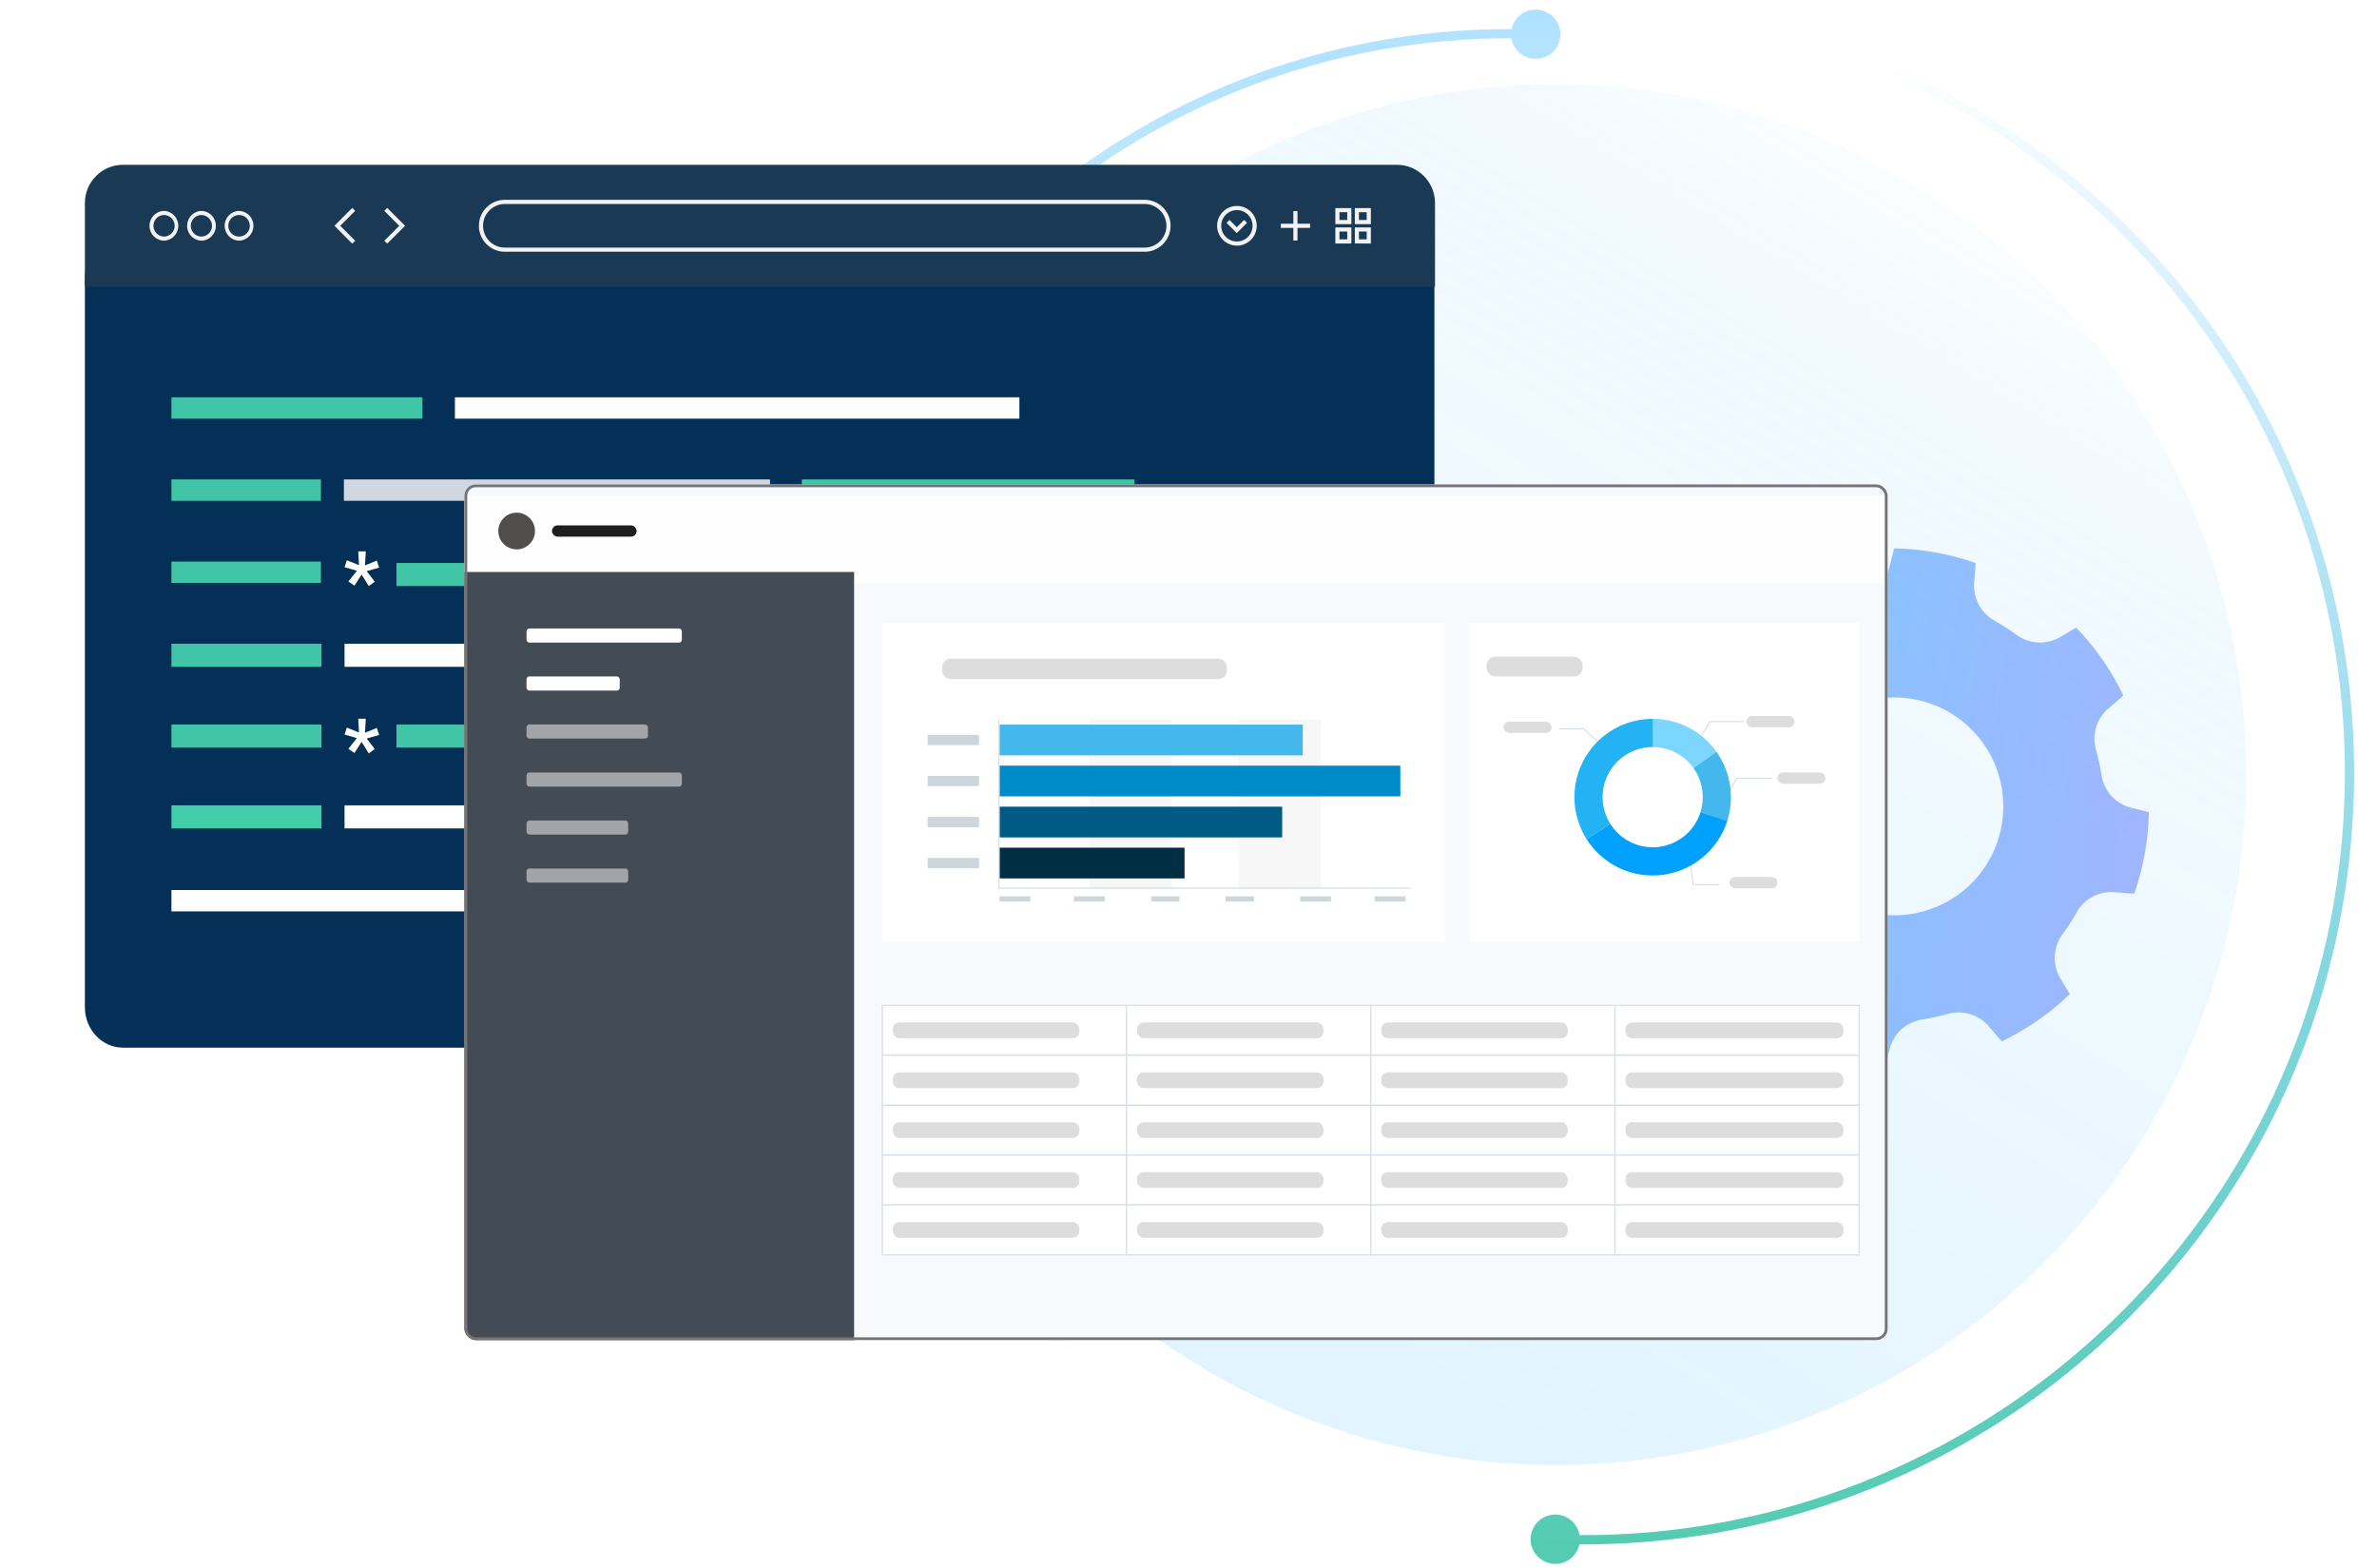 <svg xmlns="http://www.w3.org/2000/svg" width="476" height="314" fill="none" viewBox="0 0 476 314">
  <circle cx="138.236" cy="138.236" r="138.236" fill="url(#a)" opacity=".15" transform="matrix(0 1 1 0 173.304 16.874)"/>
  <path fill="url(#b)" d="M307.363 11.79a4.938 4.938 0 1 1 .353-9.87 4.938 4.938 0 0 1-.353 9.87Zm.143-4.01c-80.395-2.874-147.897 59.97-150.772 140.363l-1.85-.066C157.795 66.661 226.156 3.019 307.572 5.93l-.066 1.85ZM156.734 148.143c-2.874 80.395 59.969 147.898 140.364 150.772l-.067 1.85c-81.416-2.911-145.058-71.271-142.147-152.688l1.85.066Z" opacity=".9"/>
  <path fill="url(#c)" d="M311.622 303.276a4.937 4.937 0 1 1-.352 9.868 4.937 4.937 0 0 1 .352-9.868Zm-.143 4.009c84.24 3.011 154.972-62.837 157.983-147.078l1.851.066c-3.048 85.263-74.638 151.91-159.901 148.862l.067-1.85Zm157.983-147.078c3.012-84.24-62.837-154.972-147.077-157.984l.066-1.85c85.262 3.048 151.91 74.638 148.862 159.9l-1.851-.066Z" opacity=".9"/>
  <g opacity=".5">
    <path fill="url(#d)" fill-rule="evenodd" d="m331.613 184.141 2.978-2.557c2.356-2.007 3.36-5.226 2.521-8.206a42.834 42.834 0 0 1-1.127-5.162c-.473-3.195-2.864-5.772-6.018-6.55l-3.46-.855a52.223 52.223 0 0 1 2.934-16.328l3.925.294c3.094.249 6.084-1.296 7.584-4.003a44.49 44.49 0 0 1 2.86-4.44 8.005 8.005 0 0 0 .377-8.893l-1.838-3.052a51.196 51.196 0 0 1 5.603-4.71 52.17 52.17 0 0 1 8.024-4.77l2.558 2.979c2.007 2.356 5.227 3.361 8.205 2.522a43.024 43.024 0 0 1 5.162-1.126c3.195-.472 5.771-2.863 6.548-6.017l.855-3.46a52.198 52.198 0 0 1 16.327 2.938l-.293 3.925c-.232 3.083 1.314 6.073 4.021 7.574a44.499 44.499 0 0 1 4.44 2.861 8.005 8.005 0 0 0 8.893.379l3.035-1.826a51.415 51.415 0 0 1 4.71 5.604 52.25 52.25 0 0 1 4.772 8.026l-2.978 2.558c-2.356 2.007-3.36 5.226-2.521 8.205a42.834 42.834 0 0 1 1.127 5.162c.473 3.195 2.864 5.772 6.018 6.55l3.46.855a52.223 52.223 0 0 1-2.934 16.328l-3.925-.294c-3.094-.248-6.084 1.297-7.584 4.003a44.261 44.261 0 0 1-2.86 4.44 8.006 8.006 0 0 0-.377 8.894l1.838 3.052a51.3 51.3 0 0 1-5.603 4.709 52.257 52.257 0 0 1-8.024 4.771l-2.558-2.979c-2.007-2.357-5.226-3.362-8.205-2.523a42.831 42.831 0 0 1-5.162 1.126c-3.195.472-5.771 2.863-6.548 6.017l-.855 3.46a52.198 52.198 0 0 1-16.327-2.938l.293-3.925c.248-3.094-1.297-6.085-4.004-7.586a44.198 44.198 0 0 1-4.44-2.86 8.005 8.005 0 0 0-8.893-.38l-3.052 1.839a51.521 51.521 0 0 1-4.71-5.605 52.202 52.202 0 0 1-4.772-8.026Zm30.099-9.882c-7.068-9.75-4.895-23.383 4.853-30.45 9.748-7.066 23.381-4.891 30.449 4.86 7.068 9.75 4.895 23.383-4.853 30.449-9.748 7.067-23.38 4.891-30.449-4.859Z" clip-rule="evenodd"/>
    <path fill="url(#e)" fill-rule="evenodd" d="m220.463 221.442 2.535-2.176c2.005-1.708 2.859-4.447 2.145-6.982a36.374 36.374 0 0 1-.959-4.393c-.403-2.719-2.437-4.911-5.121-5.573l-2.944-.728c.09-4.729.924-9.426 2.497-13.894l3.339.25c2.633.212 5.178-1.103 6.454-3.406a37.762 37.762 0 0 1 2.433-3.778 6.811 6.811 0 0 0 .321-7.568l-1.564-2.597a43.599 43.599 0 0 1 4.767-4.007 44.498 44.498 0 0 1 6.829-4.06l2.176 2.535c1.708 2.005 4.448 2.86 6.982 2.147a36.371 36.371 0 0 1 4.393-.958c2.718-.402 4.91-2.437 5.572-5.121l.727-2.944c4.729.091 9.425.927 13.893 2.5l-.249 3.34c-.197 2.623 1.118 5.168 3.421 6.445a37.77 37.77 0 0 1 3.778 2.434 6.812 6.812 0 0 0 7.568.323l2.583-1.554a43.648 43.648 0 0 1 4.008 4.769 44.579 44.579 0 0 1 4.06 6.829l-2.534 2.177c-2.005 1.707-2.859 4.447-2.145 6.982.409 1.442.729 2.906.959 4.393.402 2.718 2.437 4.911 5.121 5.573l2.944.728a44.425 44.425 0 0 1-2.497 13.894l-3.339-.25c-2.633-.212-5.178 1.103-6.454 3.406a37.762 37.762 0 0 1-2.433 3.778 6.813 6.813 0 0 0-.322 7.568l1.565 2.597a43.723 43.723 0 0 1-4.768 4.007 44.442 44.442 0 0 1-6.828 4.06l-2.177-2.535c-1.708-2.006-4.447-2.861-6.982-2.147a36.314 36.314 0 0 1-4.392.958c-2.719.402-4.911 2.436-5.572 5.121l-.727 2.943a44.4 44.4 0 0 1-13.894-2.5l.25-3.339c.211-2.633-1.104-5.178-3.408-6.455a37.886 37.886 0 0 1-3.778-2.434 6.81 6.81 0 0 0-7.567-.323l-2.597 1.564a43.837 43.837 0 0 1-4.008-4.769 44.466 44.466 0 0 1-4.061-6.83Zm25.61-8.091c-6.015-8.297-4.166-19.898 4.129-25.911 8.295-6.013 19.895-4.162 25.909 4.135 6.015 8.297 4.166 19.898-4.129 25.911-8.295 6.013-19.895 4.162-25.909-4.135Z" clip-rule="evenodd" opacity=".6"/>
    <path fill="#00A0FF" fill-rule="evenodd" d="M308.693 242.451a21.63 21.63 0 0 1-1.681-3.339l.024-.009-.02-.049a22.001 22.001 0 0 1-1.102-3.572c-.503-2.157-2.167-3.846-4.339-4.151l-7.476-1.062 1.379-9.683 7.486 1.086c2.196.294 4.264-.847 5.333-2.795a23.45 23.45 0 0 1 4.552-5.849c1.631-1.528 2.249-3.827 1.422-5.882l-2.813-6.984 9.061-3.649 2.812 6.984c.828 2.054 2.867 3.283 5.102 3.254a22.81 22.81 0 0 1 7.336 1.062c2.12.663 4.401.053 5.781-1.682l4.783-5.972 7.706 6.025-4.784 5.971c-1.369 1.76-1.407 4.106-.251 6a21.815 21.815 0 0 1 1.682 3.339 21.982 21.982 0 0 1 1.102 3.573c.503 2.156 2.167 3.846 4.339 4.15l7.568.941-1.379 9.683-7.568-.94c-2.197-.295-4.264.847-5.333 2.794a23.473 23.473 0 0 1-4.552 5.85c-1.631 1.527-2.249 3.827-1.422 5.881l2.813 6.984-9.061 3.65-2.813-6.985c-.827-2.054-2.866-3.283-5.101-3.254a22.805 22.805 0 0 1-7.336-1.061c-2.12-.663-4.402-.053-5.781 1.682l-4.658 5.864-7.706-6.024 4.644-5.831c1.369-1.759 1.407-4.106.251-6Zm10.545-8.263c-2.151-5.339.433-11.41 5.771-13.559 5.337-2.15 11.408.435 13.558 5.774 2.15 5.339-.434 11.409-5.771 13.559-5.338 2.15-11.408-.435-13.558-5.774Z" clip-rule="evenodd" opacity=".4"/>
  </g>
  <g filter="url(#f)">
    <g filter="url(#g)">
      <path fill="#043057" d="M17 49.36c0-1.142.925-2.067 2.067-2.067H285.18c1.141 0 2.066.925 2.066 2.066v146.539c0 4.472-3.415 8.102-7.624 8.102H24.625c-4.21 0-7.625-3.63-7.625-8.102V49.359Z"/>
    </g>
    <path fill="#193954" d="M24.628 33h255.106c4.211 0 7.628 3.424 7.628 7.642v16.782H17V40.642C17 36.424 20.417 33 24.628 33Z"/>
    <path fill="#F2F2F2" d="M32.828 48.193a2.982 2.982 0 0 1 0-5.961 2.982 2.982 0 0 1 0 5.96Zm0-5.136a2.156 2.156 0 0 0 0 4.31 2.15 2.15 0 0 0 2.151-2.155 2.15 2.15 0 0 0-2.15-2.155Zm7.529 5.136a2.982 2.982 0 0 1 0-5.961 2.982 2.982 0 0 1 0 5.96Zm0-5.136a2.149 2.149 0 0 0-2.143 2.155c0 1.192.96 2.155 2.143 2.155a2.156 2.156 0 0 0 0-4.31Zm7.521 5.136a2.982 2.982 0 0 1 0-5.961 2.982 2.982 0 0 1 0 5.96Zm0-5.136a2.155 2.155 0 0 0 0 4.31c1.19 0 2.144-.963 2.144-2.155a2.149 2.149 0 0 0-2.144-2.155Zm199.818 6.129a3.973 3.973 0 0 1-3.967-3.974 3.973 3.973 0 0 1 3.967-3.974 3.973 3.973 0 0 1 3.967 3.974 3.973 3.973 0 0 1-3.967 3.974Zm0-7.115a3.15 3.15 0 0 0-3.143 3.141 3.15 3.15 0 0 0 3.143 3.141 3.142 3.142 0 0 0 3.135-3.14 3.142 3.142 0 0 0-3.135-3.142Z"/>
    <path fill="#F2F2F2" d="m247.673 46.68-2.044-2.056.58-.581 1.464 1.46 1.457-1.46.588.58-2.045 2.056ZM70.541 48.796l-3.57-3.584 3.57-3.584.588.588-2.99 2.996 2.99 2.996-.588.588Zm7.003-.007-.587-.581 2.99-2.996-2.99-2.996.587-.588 3.578 3.584-3.578 3.577Zm151.677 1.62H101.092c-2.86 0-5.187-2.331-5.187-5.197s2.326-5.197 5.187-5.197h128.129c2.86 0 5.187 2.331 5.187 5.197s-2.327 5.197-5.187 5.197Zm-128.129-9.56a4.363 4.363 0 0 0-4.356 4.363 4.363 4.363 0 0 0 4.356 4.364h128.129a4.363 4.363 0 0 0 4.356-4.364 4.363 4.363 0 0 0-4.356-4.364H101.092Zm158.733 1.421h-.831v5.884h.831V42.27Z"/>
    <path fill="#F2F2F2" d="M262.35 44.8h-5.874v.833h5.874V44.8Zm8.268.083h-3.211v-3.217h3.211v3.217Zm-2.387-.833h1.556v-1.559h-1.556v1.56Zm2.387 4.708h-3.211v-3.217h3.211v3.217Zm-2.387-.833h1.556v-1.559h-1.556v1.56Zm6.285-3.042h-3.211v-3.217h3.211v3.217Zm-2.387-.833h1.556v-1.559h-1.556v1.56Zm2.387 4.708h-3.211v-3.217h3.211v3.217Zm-2.387-.833h1.556v-1.559h-1.556v1.56Z"/>
    <path fill="#40CDA7" d="M64.372 161.25h-30.04v4.622h30.04v-4.622Z"/>
    <path fill="#fff" d="M133.696 161.25H68.993v4.622h64.703v-4.622Zm25.47 0h-20.848v4.276h20.848v-4.276ZM95.71 178.215H34.33v4.276h61.38v-4.276Zm111.932-33.141H117.52v4.622h90.122v-4.622Z"/>
    <path fill="#40C6A7" d="M64.372 145.074h-30.04v4.622h30.04v-4.622Zm45.06 0h-30.04v4.622h30.04v-4.622Zm17.331-32.351H79.392v4.622h47.371v-4.622Zm-62.391 16.176h-30.04v4.621h30.04v-4.621Z"/>
    <path fill="#fff" d="M219.196 128.899H68.993v4.621h150.203v-4.621Z"/>
    <path fill="#40C6A7" d="M64.266 112.446H34.33v4.265h29.934v-4.265Zm0-16.445H34.33v4.276h29.934v-4.276Z"/>
    <path fill="#D1D7E0" d="M242.304 112.723H133.696v4.622h108.608v-4.622Zm-88.108-16.722H68.867v4.276h85.329v-4.276Z"/>
    <path fill="#40C6A7" d="M227.186 96.001h-66.621v4.276h66.621v-4.276Z"/>
    <path fill="#fff" d="M204.137 79.556H91.097v4.276h113.04v-4.276Z"/>
    <path fill="#40C6A7" d="M84.592 79.556h-50.26v4.276h50.26v-4.276Z"/>
    <path fill="#fff" d="m69.764 116.438 1.704-2.154-2.475-.709.467-1.388 2.428.978-.148-2.753h1.51l-.164 2.808 2.38-.97.46 1.411-2.513.71 1.65 2.106-1.222.868-1.432-2.303-1.424 2.232-1.221-.836Zm0 33.506 1.704-2.153-2.475-.709.467-1.389 2.428.978-.148-2.752h1.51l-.164 2.808 2.38-.97.46 1.411-2.513.71 1.65 2.106-1.222.867-1.432-2.303-1.424 2.232-1.221-.836Z"/>
  </g>
  <g clip-path="url(#h)">
    <rect width="285" height="171.339" x="93" y="97" fill="#F8F9FD" rx="2.262"/>
    <g filter="url(#i)">
      <path fill="#FFFEFF" d="M86.214 97H378v17.53H86.214z"/>
    </g>
    <circle cx="103.461" cy="106.33" r="3.676" fill="#514D4D"/>
    <rect width="16.964" height="2.262" x="110.53" y="105.199" fill="#1E1E1E" rx="1.131"/>
    <path fill="#434B55" d="M93 114.53h78.036v156.071H93z"/>
    <rect width="31.101" height="2.827" x="105.44" y="125.839" fill="#fff" rx=".565"/>
    <rect width="18.661" height="2.827" x="105.44" y="135.452" fill="#fff" rx=".565"/>
    <rect width="24.316" height="2.827" x="105.44" y="145.065" fill="#fff" fill-opacity=".5" rx=".565"/>
    <rect width="31.101" height="2.827" x="105.44" y="154.678" fill="#fff" fill-opacity=".5" rx=".565"/>
    <rect width="20.357" height="2.827" x="105.44" y="164.292" fill="#fff" fill-opacity=".5" rx=".565"/>
    <rect width="20.357" height="2.827" x="105.44" y="173.905" fill="#fff" fill-opacity=".5" rx=".565"/>
    <path fill="#fff" d="M176.69 201.319h48.905v9.991H176.69z"/>
    <path stroke="#DAE0E6" stroke-width=".263" d="M176.69 201.319h48.905v9.991H176.69z"/>
    <rect width="37.336" height="3.155" x="178.794" y="204.738" fill="#DDD" rx="1.315"/>
    <path fill="#fff" d="M225.595 201.319H274.5v9.991h-48.905z"/>
    <path stroke="#DAE0E6" stroke-width=".263" d="M225.595 201.319H274.5v9.991h-48.905z"/>
    <rect width="37.336" height="3.155" x="227.699" y="204.738" fill="#DDD" rx="1.315"/>
    <path fill="#fff" d="M274.5 201.319h48.905v9.991H274.5z"/>
    <path stroke="#DAE0E6" stroke-width=".263" d="M274.5 201.319h48.905v9.991H274.5z"/>
    <rect width="37.336" height="3.155" x="276.604" y="204.738" fill="#DDD" rx="1.315"/>
    <path fill="#fff" d="M323.406 201.319h48.905v9.991h-48.905z"/>
    <path stroke="#DAE0E6" stroke-width=".263" d="M323.406 201.319h48.905v9.991h-48.905z"/>
    <rect width="43.646" height="3.155" x="325.509" y="204.738" fill="#DDD" rx="1.315"/>
    <path fill="#fff" d="M176.69 211.311h48.905v9.991H176.69z"/>
    <path stroke="#DAE0E6" stroke-width=".263" d="M176.69 211.311h48.905v9.991H176.69z"/>
    <rect width="37.336" height="3.155" x="178.794" y="214.729" fill="#DDD" rx="1.315"/>
    <path fill="#fff" d="M225.595 211.311H274.5v9.991h-48.905z"/>
    <path stroke="#DAE0E6" stroke-width=".263" d="M225.595 211.311H274.5v9.991h-48.905z"/>
    <rect width="37.336" height="3.155" x="227.699" y="214.729" fill="#DDD" rx="1.315"/>
    <path fill="#fff" d="M274.5 211.311h48.905v9.991H274.5z"/>
    <path stroke="#DAE0E6" stroke-width=".263" d="M274.5 211.311h48.905v9.991H274.5z"/>
    <rect width="37.336" height="3.155" x="276.604" y="214.729" fill="#DDD" rx="1.315"/>
    <path fill="#fff" d="M323.406 211.311h48.905v9.991h-48.905z"/>
    <path stroke="#DAE0E6" stroke-width=".263" d="M323.406 211.311h48.905v9.991h-48.905z"/>
    <rect width="43.646" height="3.155" x="325.509" y="214.729" fill="#DDD" rx="1.315"/>
    <path fill="#fff" d="M176.69 221.302h48.905v9.991H176.69z"/>
    <path stroke="#DAE0E6" stroke-width=".263" d="M176.69 221.302h48.905v9.991H176.69z"/>
    <rect width="37.336" height="3.155" x="178.794" y="224.72" fill="#DDD" rx="1.315"/>
    <path fill="#fff" d="M225.595 221.302H274.5v9.991h-48.905z"/>
    <path stroke="#DAE0E6" stroke-width=".263" d="M225.595 221.302H274.5v9.991h-48.905z"/>
    <rect width="37.336" height="3.155" x="227.699" y="224.72" fill="#DDD" rx="1.315"/>
    <path fill="#fff" d="M274.5 221.302h48.905v9.991H274.5z"/>
    <path stroke="#DAE0E6" stroke-width=".263" d="M274.5 221.302h48.905v9.991H274.5z"/>
    <rect width="37.336" height="3.155" x="276.604" y="224.72" fill="#DDD" rx="1.315"/>
    <path fill="#fff" d="M323.406 221.302h48.905v9.991h-48.905z"/>
    <path stroke="#DAE0E6" stroke-width=".263" d="M323.406 221.302h48.905v9.991h-48.905z"/>
    <rect width="43.646" height="3.155" x="325.509" y="224.72" fill="#DDD" rx="1.315"/>
    <path fill="#fff" d="M176.69 231.293h48.905v9.991H176.69z"/>
    <path stroke="#DAE0E6" stroke-width=".263" d="M176.69 231.293h48.905v9.991H176.69z"/>
    <rect width="37.336" height="3.155" x="178.794" y="234.711" fill="#DDD" rx="1.315"/>
    <path fill="#fff" d="M225.595 231.293H274.5v9.991h-48.905z"/>
    <path stroke="#DAE0E6" stroke-width=".263" d="M225.595 231.293H274.5v9.991h-48.905z"/>
    <rect width="37.336" height="3.155" x="227.699" y="234.711" fill="#DDD" rx="1.315"/>
    <path fill="#fff" d="M274.5 231.293h48.905v9.991H274.5z"/>
    <path stroke="#DAE0E6" stroke-width=".263" d="M274.5 231.293h48.905v9.991H274.5z"/>
    <rect width="37.336" height="3.155" x="276.604" y="234.711" fill="#DDD" rx="1.315"/>
    <path fill="#fff" d="M323.406 231.293h48.905v9.991h-48.905z"/>
    <path stroke="#DAE0E6" stroke-width=".263" d="M323.406 231.293h48.905v9.991h-48.905z"/>
    <rect width="43.646" height="3.155" x="325.509" y="234.711" fill="#DDD" rx="1.315"/>
    <path fill="#fff" d="M176.69 241.285h48.905v9.991H176.69z"/>
    <path stroke="#DAE0E6" stroke-width=".263" d="M176.69 241.285h48.905v9.991H176.69z"/>
    <rect width="37.336" height="3.155" x="178.794" y="244.703" fill="#DDD" rx="1.315"/>
    <path fill="#fff" d="M225.595 241.285H274.5v9.991h-48.905z"/>
    <path stroke="#DAE0E6" stroke-width=".263" d="M225.595 241.285H274.5v9.991h-48.905z"/>
    <rect width="37.336" height="3.155" x="227.699" y="244.703" fill="#DDD" rx="1.315"/>
    <path fill="#fff" d="M274.5 241.285h48.905v9.991H274.5z"/>
    <path stroke="#DAE0E6" stroke-width=".263" d="M274.5 241.285h48.905v9.991H274.5z"/>
    <rect width="37.336" height="3.155" x="276.604" y="244.703" fill="#DDD" rx="1.315"/>
    <path fill="#fff" d="M323.406 241.285h48.905v9.991h-48.905z"/>
    <path stroke="#DAE0E6" stroke-width=".263" d="M323.406 241.285h48.905v9.991h-48.905z"/>
    <rect width="43.646" height="3.155" x="325.509" y="244.703" fill="#DDD" rx="1.315"/>
    <path fill="#fff" d="M176.69 124.708h112.664v63.899H176.69z"/>
    <path fill="#CCD6DB" d="M196.052 147.149h-10.29v2.054h10.29v-2.054Zm0 8.214h-10.29v2.053h10.29v-2.053Zm0 8.213h-10.29v2.054h10.29v-2.054Zm0 8.214h-10.29v2.053h10.29v-2.053Z"/>
    <rect width="57.015" height="4.122" x="188.664" y="131.873" fill="#DDD" rx="1.717"/>
    <path fill="#F7F7F7" d="M218.172 144.071h16.463v33.88h-16.463v-33.88Zm29.842 0h16.463v33.88h-16.463v-33.88Z"/>
    <path fill="#44B7ED" d="M260.876 145.097v6.16h-60.709v-6.16h60.709Z"/>
    <path fill="#008ACA" d="M280.426 153.31v6.16h-80.258v-6.16h80.258Z"/>
    <path fill="#005A83" d="M256.761 161.523v6.161h-56.593v-6.161h56.593Z"/>
    <path fill="#002E43" d="M237.21 169.737v6.16h-37.043v-6.16h37.043Z"/>
    <path fill="#D1DADE" fill-rule="evenodd" d="M199.959 177.951v-33.88h.206v33.88h-.206Zm.209-.207h82.316v.206h-82.316v-.206Z" clip-rule="evenodd"/>
    <path fill="#CCD6DB" d="M206.338 179.49h-6.174v1.027h6.174v-1.027Zm29.841 0h-5.659v1.027h5.659v-1.027Zm14.919 0h-5.66v1.027h5.66v-1.027Zm-29.837 0h-6.174v1.027h6.174v-1.027Zm45.274 0h-6.174v1.027h6.174v-1.027Zm14.919 0h-6.174v1.027h6.174v-1.027Z"/>
    <path fill="#fff" d="M294.31 124.708h78.036v63.899H294.31z"/>
    <path stroke="#CCD6DB" stroke-linecap="round" stroke-width=".165" d="m319.919 148.479-2.761-2.525h-4.753m28.274 1.373 1.767-2.827h6.715m-2.828 14.137 1.409-2.827h7.074m-16.39 16.247.624 5.051h5.266"/>
    <path fill="#00A0FF" d="M345.918 164.267a15.68 15.68 0 0 1-12.905 10.898 15.664 15.664 0 0 1-15.297-7.156l4.766-3.019a10.027 10.027 0 0 0 9.79 4.579 10.032 10.032 0 0 0 8.259-6.975l5.387 1.673Z"/>
    <path fill="#44B7ED" d="M345.87 164.419a15.694 15.694 0 0 0-2.176-13.924l-4.587 3.285a10.043 10.043 0 0 1 1.393 8.911l5.37 1.728Z"/>
    <path fill="#7CD6FF" d="M343.724 150.537a15.665 15.665 0 0 0-12.835-6.596l.023 5.645a10.027 10.027 0 0 1 8.215 4.221l4.597-3.27Z"/>
    <path fill="#23B2F4" d="M330.953 143.941a15.668 15.668 0 0 0-15.66 16.166 15.685 15.685 0 0 0 2.427 7.908l4.764-3.021a10.039 10.039 0 0 1 8.469-15.408v-5.645Z"/>
    <rect width="9.613" height="2.262" x="301.095" y="144.5" fill="#DDD" rx="1.131"/>
    <rect width="9.613" height="2.262" x="349.726" y="143.369" fill="#DDD" rx="1.131"/>
    <rect width="9.613" height="2.262" x="355.946" y="154.678" fill="#DDD" rx="1.131"/>
    <rect width="9.613" height="2.262" x="346.333" y="175.601" fill="#DDD" rx="1.131"/>
    <rect width="19.226" height="3.958" x="297.702" y="131.494" fill="#DDD" rx="1.717"/>
  </g>
  <rect width="284.435" height="170.774" x="93.283" y="97.283" stroke="#767575" stroke-width=".565" rx="1.979"/>
  <defs>
    <linearGradient id="a" x1="20.718" x2="344.698" y1="231.108" y2="32.148" gradientUnits="userSpaceOnUse">
      <stop stop-color="#fff"/>
      <stop offset=".229" stop-color="#00A0FF" stop-opacity=".37"/>
      <stop offset="1" stop-color="#00A0FF"/>
    </linearGradient>
    <linearGradient id="b" x1="306.972" x2="326.302" y1="1.618" y2="292.451" gradientUnits="userSpaceOnUse">
      <stop stop-color="#A6DEFF"/>
      <stop offset=".97" stop-color="#fff" stop-opacity="0"/>
    </linearGradient>
    <linearGradient id="c" x1="312.04" x2="291.791" y1="313.696" y2="9.038" gradientUnits="userSpaceOnUse">
      <stop stop-color="#40C6A7"/>
      <stop offset=".97" stop-color="#00A0FF" stop-opacity="0"/>
    </linearGradient>
    <linearGradient id="d" x1="305.923" x2="544.757" y1="150.146" y2="190.686" gradientUnits="userSpaceOnUse">
      <stop stop-color="#00A0FF"/>
      <stop offset="1" stop-color="#9747FF"/>
    </linearGradient>
    <linearGradient id="e" x1="198.603" x2="401.834" y1="192.515" y2="227.011" gradientUnits="userSpaceOnUse">
      <stop stop-color="#00A0FF"/>
      <stop offset="1" stop-color="#0B59CE"/>
    </linearGradient>
    <filter id="f" width="303.426" height="204.064" x=".468" y="16.468" color-interpolation-filters="sRGB" filterUnits="userSpaceOnUse">
      <feFlood flood-opacity="0" result="BackgroundImageFix"/>
      <feColorMatrix in="SourceAlpha" result="hardAlpha" values="0 0 0 0 0 0 0 0 0 0 0 0 0 0 0 0 0 0 127 0"/>
      <feOffset/>
      <feGaussianBlur stdDeviation="8.266"/>
      <feComposite in2="hardAlpha" operator="out"/>
      <feColorMatrix values="0 0 0 0 0.016 0 0 0 0 0.392 0 0 0 0 0.69 0 0 0 0.15 0"/>
      <feBlend in2="BackgroundImageFix" result="effect1_dropShadow_401_11773"/>
      <feBlend in="SourceGraphic" in2="effect1_dropShadow_401_11773" result="shape"/>
    </filter>
    <filter id="g" width="281.801" height="168.261" x="11.223" y="47.293" color-interpolation-filters="sRGB" filterUnits="userSpaceOnUse">
      <feFlood flood-opacity="0" result="BackgroundImageFix"/>
      <feColorMatrix in="SourceAlpha" result="hardAlpha" values="0 0 0 0 0 0 0 0 0 0 0 0 0 0 0 0 0 0 127 0"/>
      <feOffset dy="5.777"/>
      <feGaussianBlur stdDeviation="2.889"/>
      <feComposite in2="hardAlpha" operator="out"/>
      <feColorMatrix values="0 0 0 0 0.043 0 0 0 0 0.349 0 0 0 0 0.808 0 0 0 0.1 0"/>
      <feBlend in2="BackgroundImageFix" result="effect1_dropShadow_401_11773"/>
      <feBlend in="SourceGraphic" in2="effect1_dropShadow_401_11773" result="shape"/>
    </filter>
    <filter id="i" width="296.31" height="22.054" x="83.952" y="97" color-interpolation-filters="sRGB" filterUnits="userSpaceOnUse">
      <feFlood flood-opacity="0" result="BackgroundImageFix"/>
      <feColorMatrix in="SourceAlpha" result="hardAlpha" values="0 0 0 0 0 0 0 0 0 0 0 0 0 0 0 0 0 0 127 0"/>
      <feOffset dy="2.262"/>
      <feGaussianBlur stdDeviation="1.131"/>
      <feComposite in2="hardAlpha" operator="out"/>
      <feColorMatrix values="0 0 0 0 0 0 0 0 0 0 0 0 0 0 0 0 0 0 0.03 0"/>
      <feBlend in2="BackgroundImageFix" result="effect1_dropShadow_401_11773"/>
      <feBlend in="SourceGraphic" in2="effect1_dropShadow_401_11773" result="shape"/>
    </filter>
    <clipPath id="h">
      <rect width="285" height="171.339" x="93" y="97" fill="#fff" rx="2.262"/>
    </clipPath>
  </defs>
</svg>

